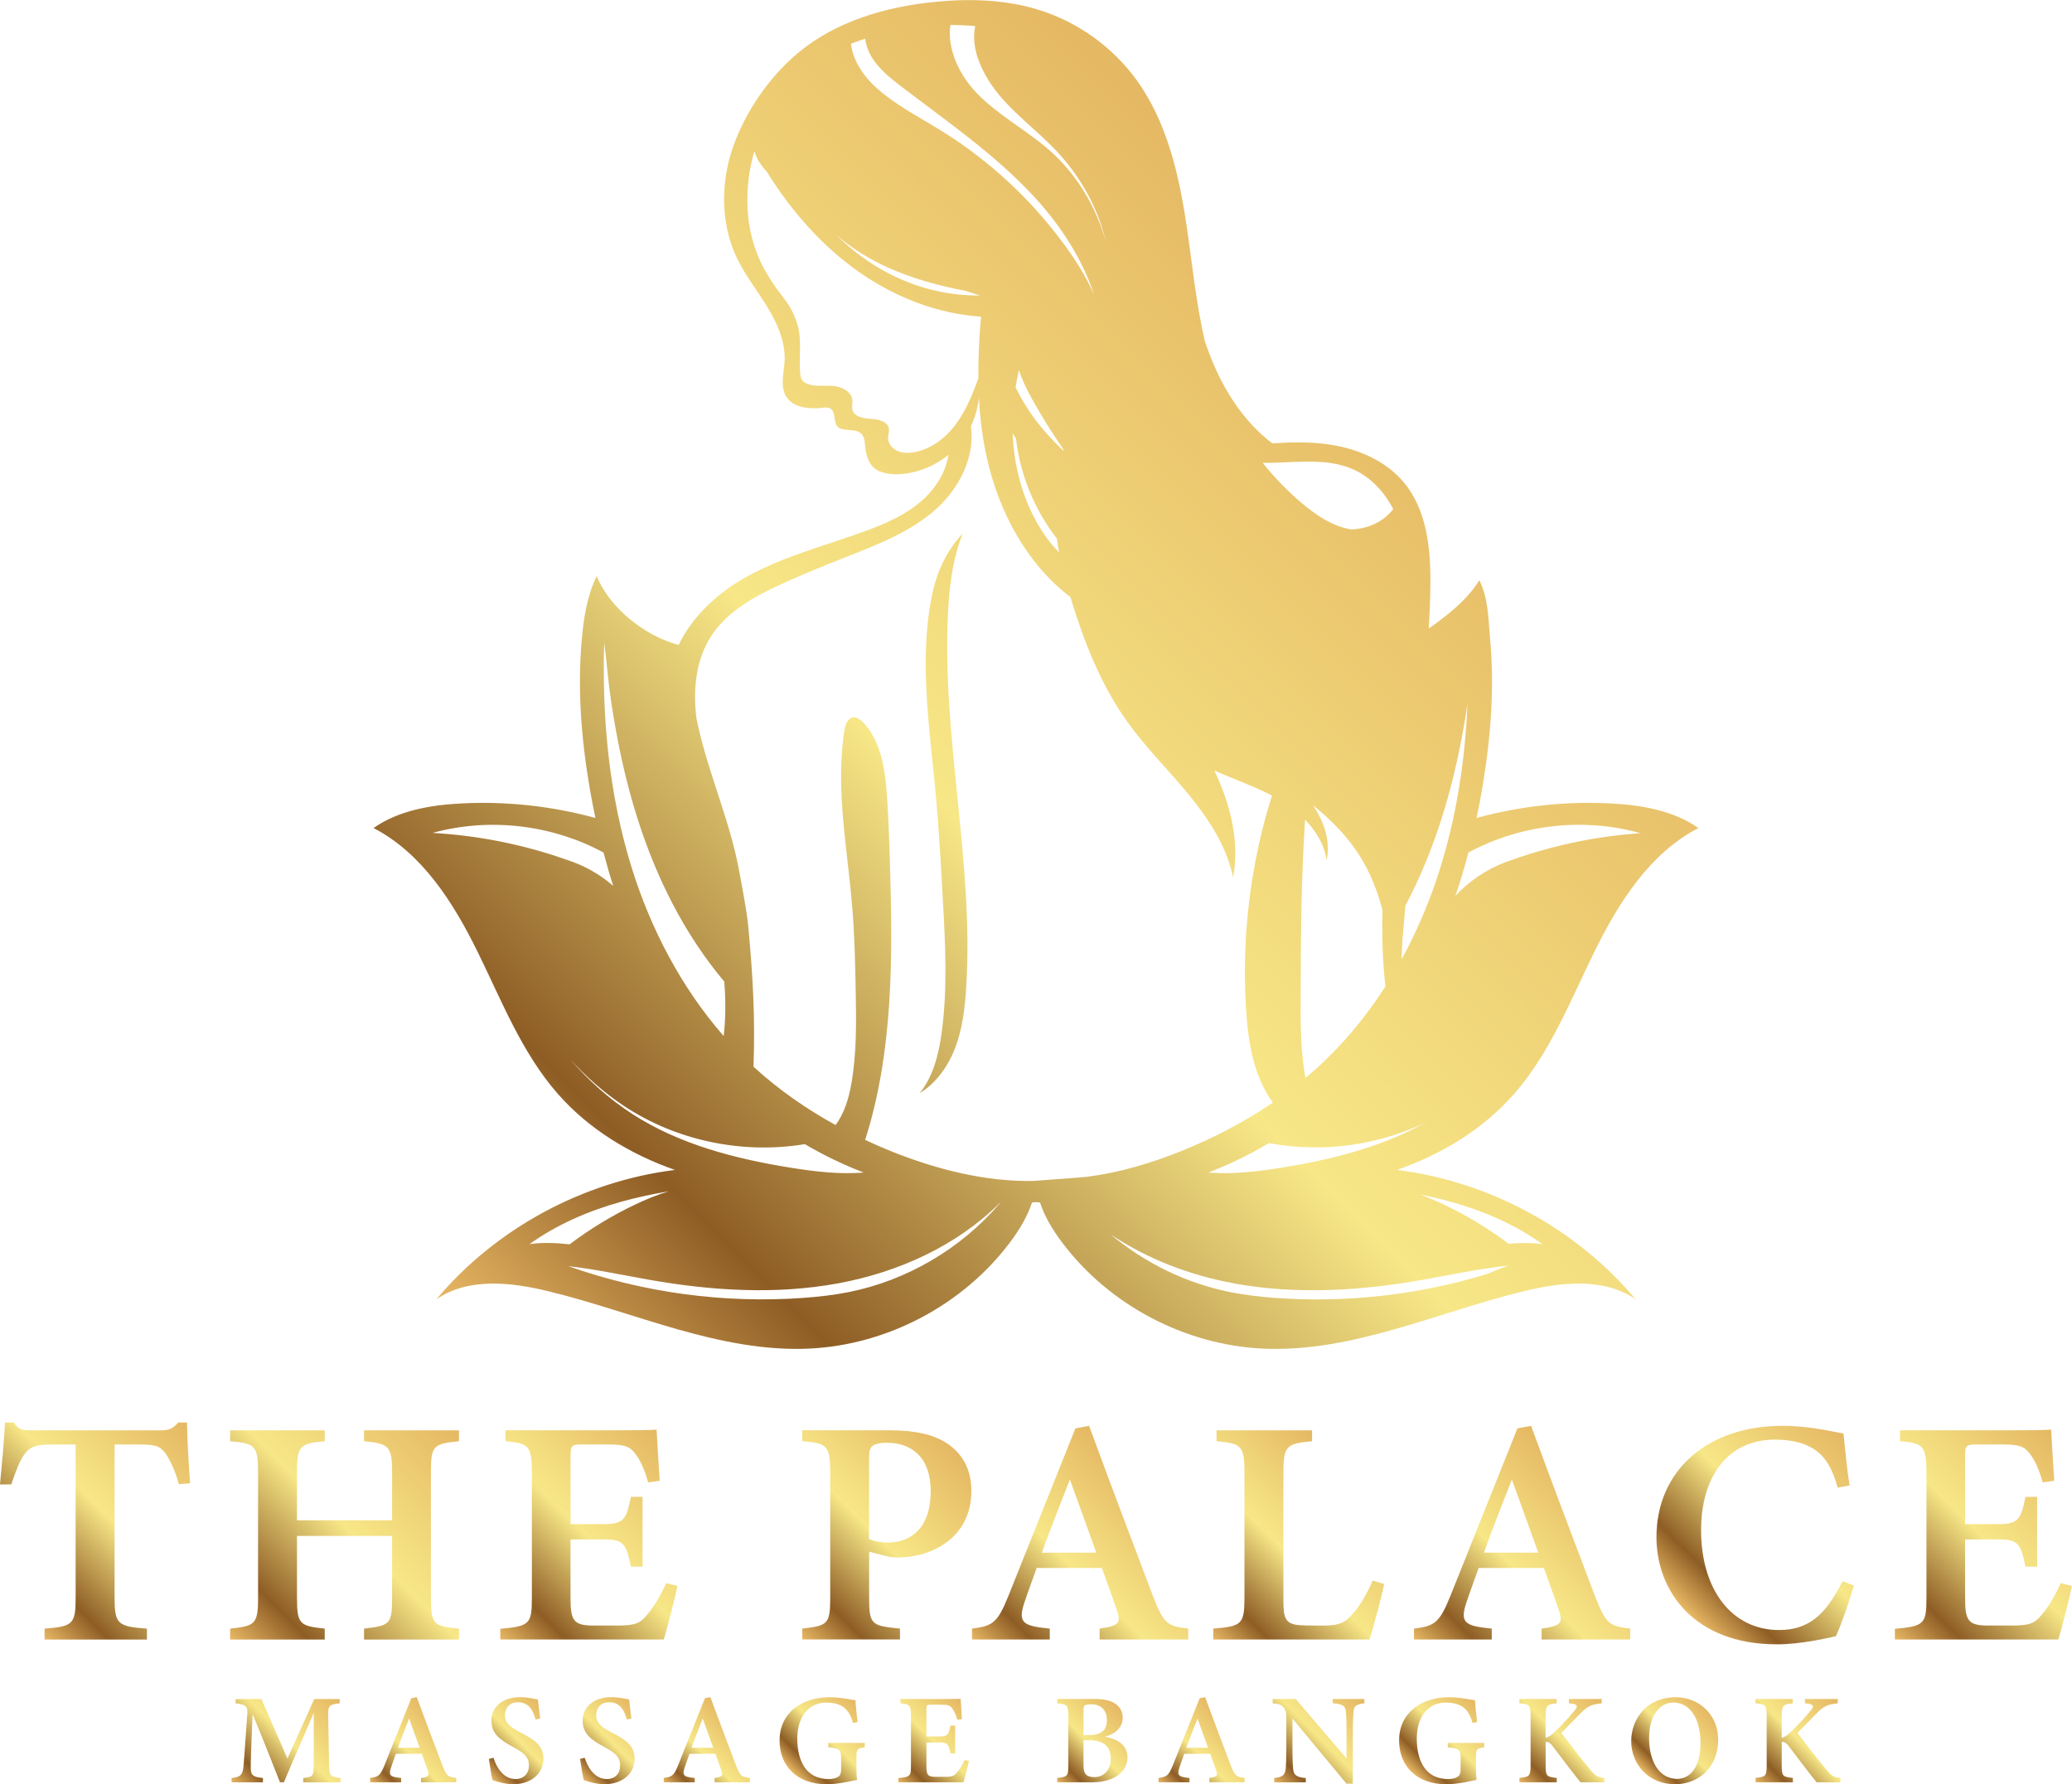 <svg width="274" height="236" viewBox="0 0 274 236" fill="none" xmlns="http://www.w3.org/2000/svg">
<g clip-path="url(#clip0_100_314)">
<path d="M23.646 196.316C23.208 194.566 22.419 193.025 21.976 192.368C21.237 191.383 20.867 191.06 18.417 191.06H15.154V211.321C15.154 214.809 15.551 215.137 19.43 215.42V216.86H5.896V215.42C9.637 215.137 10.002 214.822 10.002 211.321V191.06H6.954C4.581 191.06 3.901 191.397 3.121 192.509C2.555 193.335 2.049 194.689 1.492 196.344H0C0.283 193.417 0.566 190.316 0.666 188.155H1.839C2.478 189.149 2.975 189.19 4.221 189.19H21.2C22.364 189.19 22.87 188.967 23.568 188.155H24.727C24.755 190.015 24.924 193.526 25.138 196.189L23.637 196.316H23.646Z" fill="url(#paint0_linear_100_314)"/>
<path d="M60.694 190.631C57.294 190.973 56.984 191.215 56.984 194.762V211.335C56.984 214.882 57.34 215.091 60.694 215.42V216.86H48.141V215.42C51.568 214.996 51.85 214.882 51.85 211.335V203.155H39.275V211.335C39.275 214.868 39.644 215.05 42.943 215.42V216.86H30.431V215.42C33.689 215.064 34.127 214.882 34.127 211.335V194.762C34.127 191.215 33.744 190.918 30.431 190.631V189.19H42.943V190.631C39.644 190.928 39.275 191.228 39.275 194.762V201.085H51.85V194.762C51.85 191.228 51.408 190.959 48.141 190.631V189.19H60.694V190.631Z" fill="url(#paint1_linear_100_314)"/>
<path d="M89.583 209.784C89.355 210.92 88.177 215.634 87.78 216.856H66.16V215.442C70.066 215.091 70.335 214.818 70.335 211.271V194.816C70.335 191.137 69.838 190.9 66.84 190.626V189.186H80.402C84.709 189.186 86.261 189.145 86.826 189.099C86.868 189.97 87.068 193.357 87.237 195.86L85.709 196.075C85.325 194.629 84.705 193.18 84.07 192.368C83.331 191.324 82.629 191.055 80.324 191.055H77.107C75.592 191.055 75.451 191.155 75.451 192.528V201.601H79.818C82.487 201.601 82.838 200.962 83.432 197.985H84.974V207.222H83.432C82.793 204.104 82.455 203.62 79.772 203.62H75.446V211.344C75.446 214.298 75.829 214.968 78.293 215.009H81.647C84.107 215.009 84.673 214.681 85.608 213.546C86.585 212.429 87.452 210.797 88.104 209.411L89.578 209.78L89.583 209.784Z" fill="url(#paint2_linear_100_314)"/>
<path d="M117.801 189.19C121.045 189.19 123.559 189.769 125.307 190.964C127.274 192.309 128.451 194.337 128.451 197.228C128.451 203.415 123.181 205.982 118.8 206.009C118.358 206.009 117.851 205.968 117.568 205.923L114.935 205.239V211.325C114.935 214.9 115.232 215.041 119.015 215.41V216.851H106.092V215.41C109.45 215.027 109.788 214.854 109.788 211.293V194.812C109.788 191.16 109.345 190.882 106.092 190.626V189.186H117.801V189.19ZM114.931 203.561C115.442 203.816 116.4 204.03 117.486 204.03C119.758 204.03 123.071 202.777 123.071 197.246C123.071 192.509 120.311 190.831 117.258 190.831C116.245 190.831 115.597 191.046 115.341 191.287C115.026 191.556 114.926 192.012 114.926 192.828V203.561H114.931Z" fill="url(#paint3_linear_100_314)"/>
<path d="M145.412 216.856V215.415C148.127 215.045 148.246 214.594 147.648 212.839C147.178 211.43 146.434 209.438 145.709 207.391H137.089C136.546 208.918 135.935 210.55 135.451 212.018C134.543 214.731 135.414 215.068 138.823 215.415V216.856H128.538V215.415C131.221 215.073 131.905 214.722 133.365 211.056L142.213 188.93L144.02 188.593C146.731 195.956 149.642 203.693 152.384 210.892C153.886 214.763 154.269 215.073 157.13 215.415V216.856H145.417H145.412ZM141.483 195.692C140.206 198.965 138.919 202.175 137.783 205.371H144.974L141.483 195.692Z" fill="url(#paint4_linear_100_314)"/>
<path d="M183.035 209.516C182.724 211.166 181.502 215.648 181.105 216.856H160.434V215.415C164.226 215.114 164.568 214.845 164.568 211.257V194.803C164.568 191.215 164.144 190.918 160.872 190.631V189.19H173.507V190.631C170.153 190.946 169.715 191.196 169.715 194.803V211.604C169.715 214.034 169.889 214.936 172.261 214.977C172.334 215.005 174.68 215.019 174.881 215.019C177.221 215.019 177.86 214.599 178.864 213.478C179.763 212.538 180.794 210.751 181.52 209.064L183.035 209.516Z" fill="url(#paint5_linear_100_314)"/>
<path d="M203.861 216.856V215.415C206.576 215.045 206.694 214.594 206.097 212.839C205.627 211.43 204.883 209.438 204.157 207.391H195.538C194.995 208.918 194.383 210.55 193.899 212.018C192.991 214.731 193.863 215.068 197.272 215.415V216.856H186.986V215.415C189.669 215.073 190.349 214.722 191.814 211.056L200.662 188.93L202.469 188.593C205.179 195.956 208.091 203.693 210.833 210.892C212.334 214.763 212.718 215.073 215.579 215.415V216.856H203.865H203.861ZM199.932 195.692C198.654 198.965 197.367 202.175 196.231 205.371H203.423L199.932 195.692Z" fill="url(#paint6_linear_100_314)"/>
<path d="M245.152 209.716C244.554 211.813 243.45 214.991 242.779 216.418C241.629 216.673 238.193 217.494 234.954 217.494C223.943 217.494 219.047 210.34 219.047 203.333C219.047 194.565 225.732 188.593 235.72 188.593C239.412 188.593 242.588 189.441 243.774 189.6C243.97 191.57 244.271 194.511 244.582 196.476L243.012 196.772C242.131 193.617 240.945 191.98 238.718 191.087C237.664 190.631 236.058 190.416 234.744 190.416C228.269 190.416 224.951 195.582 224.951 202.384C224.951 210.322 229.044 215.602 235.255 215.602C239.101 215.602 241.397 213.682 243.655 209.15L245.157 209.716H245.152Z" fill="url(#paint7_linear_100_314)"/>
<path d="M274 209.784C273.772 210.92 272.595 215.634 272.198 216.856H250.578V215.442C254.484 215.091 254.753 214.818 254.753 211.271V194.816C254.753 191.137 254.256 190.9 251.253 190.626V189.186H264.815C269.122 189.186 270.674 189.145 271.239 189.099C271.28 189.97 271.481 193.357 271.65 195.86L270.121 196.075C269.738 194.629 269.118 193.18 268.483 192.368C267.749 191.324 267.041 191.055 264.737 191.055H261.52C260.005 191.055 259.864 191.155 259.864 192.528V201.601H264.23C266.9 201.601 267.251 200.962 267.844 197.985H269.387V207.222H267.844C267.206 204.104 266.868 203.62 264.189 203.62H259.864V211.344C259.864 214.298 260.247 214.968 262.711 215.009H266.065C268.524 215.009 269.09 214.681 270.026 213.546C271.002 212.429 271.869 210.797 272.522 209.411L273.995 209.78L274 209.784Z" fill="url(#paint8_linear_100_314)"/>
<path d="M40.096 235.745V235.17C41.419 235.033 41.492 234.924 41.488 233.296V226.576C40.201 229.558 38.544 233.346 37.545 235.745H37.025C36.108 233.41 34.652 229.726 33.406 226.726C33.16 232.261 33.155 233.415 33.155 233.925C33.174 234.851 33.543 235.056 34.771 235.175V235.749H30.628V235.175C31.599 235.084 32.028 234.892 32.165 233.912C32.243 233.319 32.293 232.48 32.704 226.676C32.758 225.837 32.626 225.441 31.152 225.304V224.729H34.57L38.011 232.599L41.556 224.729H44.924V225.304C43.532 225.45 43.368 225.591 43.4 226.891L43.514 233.301C43.55 234.929 43.609 235.001 45.029 235.175V235.749H40.096V235.745Z" fill="url(#paint9_linear_100_314)"/>
<path d="M55.665 235.745V235.17C56.747 235.024 56.792 234.842 56.555 234.144C56.368 233.584 56.071 232.79 55.784 231.974H52.352C52.138 232.581 51.892 233.233 51.7 233.816C51.339 234.897 51.686 235.033 53.046 235.17V235.745H48.948V235.17C50.016 235.033 50.29 234.892 50.869 233.433L54.392 224.62L55.113 224.483C56.194 227.415 57.353 230.497 58.444 233.365C59.042 234.906 59.197 235.029 60.333 235.166V235.74H55.67L55.665 235.745ZM54.1 227.315C53.589 228.619 53.078 229.895 52.626 231.172H55.492L54.1 227.315Z" fill="url(#paint10_linear_100_314)"/>
<path d="M70.828 227.447C70.509 226.348 70.03 225.158 68.46 225.158C67.356 225.158 66.776 225.947 66.776 226.872C66.776 227.889 67.447 228.459 68.907 229.198C70.801 230.151 71.86 230.994 71.86 232.649C71.86 234.573 70.24 235.995 67.894 235.995C66.831 235.995 65.896 235.708 65.134 235.457C65.019 235.038 64.759 233.488 64.641 232.649L65.257 232.503C65.594 233.593 66.475 235.312 68.173 235.312C69.272 235.312 69.943 234.596 69.943 233.506C69.943 232.416 69.304 231.851 67.853 231.072C66.083 230.119 64.983 229.28 64.983 227.584C64.983 225.888 66.329 224.483 68.766 224.483C69.861 224.483 70.76 224.739 71.125 224.793C71.193 225.413 71.294 226.225 71.431 227.306L70.828 227.442V227.447Z" fill="url(#paint11_linear_100_314)"/>
<path d="M82.893 227.447C82.574 226.348 82.095 225.158 80.525 225.158C79.421 225.158 78.841 225.947 78.841 226.872C78.841 227.889 79.512 228.459 80.972 229.198C82.866 230.151 83.924 230.994 83.924 232.649C83.924 234.573 82.305 235.995 79.959 235.995C78.896 235.995 77.96 235.708 77.198 235.457C77.084 235.038 76.824 233.488 76.706 232.649L77.322 232.503C77.659 233.593 78.54 235.312 80.237 235.312C81.337 235.312 82.008 234.596 82.008 233.506C82.008 232.416 81.369 231.851 79.918 231.072C78.147 230.119 77.048 229.28 77.048 227.584C77.048 225.888 78.394 224.483 80.831 224.483C81.926 224.483 82.825 224.739 83.19 224.793C83.258 225.413 83.359 226.225 83.496 227.306L82.893 227.442V227.447Z" fill="url(#paint12_linear_100_314)"/>
<path d="M94.493 235.745V235.17C95.574 235.024 95.62 234.842 95.382 234.144C95.195 233.584 94.899 232.79 94.611 231.974H91.18C90.965 232.581 90.719 233.233 90.527 233.816C90.167 234.897 90.513 235.033 91.873 235.17V235.745H87.776V235.17C88.843 235.033 89.117 234.892 89.697 233.433L93.219 224.62L93.94 224.483C95.022 227.415 96.181 230.497 97.271 233.365C97.869 234.906 98.024 235.029 99.16 235.166V235.74H94.497L94.493 235.745ZM92.927 227.315C92.416 228.619 91.905 229.895 91.454 231.172H94.319L92.927 227.315Z" fill="url(#paint13_linear_100_314)"/>
<path d="M114.351 231.108C113.356 231.268 113.251 231.345 113.251 232.444V233.794C113.251 234.4 113.27 234.97 113.352 235.426C112.421 235.608 110.728 236.005 109.336 236.005C105.398 236.005 103.089 233.593 103.089 230.219C103.089 226.49 106.128 224.493 109.665 224.493C111.166 224.493 112.581 224.83 113.128 224.894C113.16 225.596 113.279 226.8 113.407 227.78L112.8 227.894C112.394 226.453 111.814 225.765 110.755 225.409C110.368 225.272 109.715 225.199 109.268 225.199C107.023 225.199 105.435 226.977 105.435 229.959C105.435 232.941 106.608 235.312 109.564 235.312C109.989 235.312 110.459 235.239 110.774 235.056C111.066 234.888 111.23 234.632 111.23 234.049V232.594C111.23 231.391 111.029 231.263 109.532 231.113V230.534H114.356V231.113L114.351 231.108Z" fill="url(#paint14_linear_100_314)"/>
<path d="M128.132 232.927C128.04 233.379 127.57 235.257 127.411 235.745H118.8V235.184C120.356 235.043 120.466 234.933 120.466 233.524V226.973C120.466 225.509 120.269 225.414 119.074 225.304V224.73H124.477C126.192 224.73 126.808 224.711 127.036 224.698C127.055 225.044 127.132 226.394 127.201 227.392L126.594 227.479C126.443 226.904 126.192 226.325 125.941 226.002C125.649 225.587 125.366 225.477 124.449 225.477H123.167C122.565 225.477 122.51 225.518 122.51 226.066V229.681H124.248C125.312 229.681 125.453 229.426 125.69 228.24H126.306V231.92H125.69C125.435 230.675 125.303 230.483 124.235 230.483H122.51V233.561C122.51 234.737 122.66 235.002 123.642 235.02H124.979C125.96 235.02 126.183 234.888 126.557 234.436C126.945 233.994 127.292 233.342 127.552 232.79L128.141 232.936L128.132 232.927Z" fill="url(#paint15_linear_100_314)"/>
<path d="M146.097 229.713C147.826 230.018 149.104 230.839 149.104 232.462C149.104 233.547 148.447 234.509 147.47 235.052C146.598 235.53 145.581 235.745 144.349 235.745H139.799V235.17C141.155 235.034 141.273 234.924 141.273 233.534V226.955C141.273 225.537 141.077 225.395 139.813 225.3V224.725H144.723C146.005 224.725 146.813 224.912 147.447 225.318C148.063 225.724 148.469 226.362 148.469 227.205C148.469 228.678 147.151 229.485 146.101 229.708L146.097 229.713ZM144.016 229.499C145.718 229.499 146.37 228.787 146.37 227.483C146.37 226.111 145.485 225.427 144.308 225.427C143.879 225.427 143.605 225.477 143.455 225.573C143.286 225.687 143.281 225.851 143.281 226.271V229.499H144.016ZM143.281 233.497C143.281 234.719 143.747 235.065 144.764 235.056C145.832 235.047 146.881 234.268 146.881 232.617C146.881 230.967 145.914 230.173 143.952 230.173H143.281V233.493V233.497Z" fill="url(#paint16_linear_100_314)"/>
<path d="M159.923 235.745V235.17C161.004 235.024 161.05 234.842 160.813 234.144C160.625 233.584 160.329 232.79 160.041 231.974H156.61C156.395 232.581 156.149 233.233 155.957 233.816C155.597 234.897 155.944 235.033 157.299 235.17V235.745H153.201V235.17C154.269 235.033 154.543 234.892 155.122 233.433L158.645 224.62L159.366 224.483C160.447 227.415 161.606 230.497 162.697 233.365C163.295 234.906 163.45 235.029 164.586 235.166V235.74H159.923V235.745ZM158.358 227.315C157.846 228.619 157.335 229.895 156.884 231.172H159.749L158.358 227.315Z" fill="url(#paint17_linear_100_314)"/>
<path d="M180.42 225.3C179.366 225.427 179.033 225.633 178.983 226.403C178.946 227.023 178.901 227.648 178.901 229.157V235.923H178.056L170.915 227.31V231.286C170.915 232.777 170.956 233.474 171.002 233.967C171.057 234.756 171.44 235.098 172.681 235.175V235.75H168.501V235.175C169.496 235.088 169.916 234.838 170.007 234.026C170.071 233.438 170.103 232.777 170.103 231.277V227.151C170.103 226.622 170.071 226.285 169.752 225.865C169.441 225.441 169.049 225.373 168.296 225.3V224.725H171.34L178.061 232.59V229.152C178.061 227.643 178.038 227.023 177.988 226.435C177.938 225.696 177.623 225.382 176.236 225.295V224.721H180.425V225.295L180.42 225.3Z" fill="url(#paint18_linear_100_314)"/>
<path d="M196.277 231.108C195.282 231.268 195.177 231.345 195.177 232.444V233.794C195.177 234.4 195.195 234.97 195.278 235.426C194.347 235.608 192.654 236.005 191.262 236.005C187.324 236.005 185.015 233.593 185.015 230.219C185.015 226.49 188.054 224.493 191.591 224.493C193.092 224.493 194.506 224.83 195.054 224.894C195.09 225.596 195.205 226.8 195.332 227.78L194.725 227.894C194.319 226.453 193.74 225.765 192.681 225.409C192.289 225.272 191.641 225.199 191.189 225.199C188.944 225.199 187.356 226.977 187.356 229.959C187.356 232.941 188.529 235.312 191.486 235.312C191.91 235.312 192.38 235.239 192.695 235.056C192.987 234.888 193.151 234.632 193.151 234.049V232.594C193.151 231.391 192.95 231.263 191.454 231.113V230.534H196.277V231.113V231.108Z" fill="url(#paint19_linear_100_314)"/>
<path d="M200.922 224.725H205.85V225.3C204.591 225.441 204.39 225.537 204.39 226.991V229.864C204.741 229.786 205.143 229.512 205.677 229.006C206.758 227.953 207.644 226.955 208.246 226.23C208.688 225.687 208.606 225.446 207.844 225.341L207.47 225.3V224.725H211.805V225.3C210.6 225.45 210.035 225.537 208.944 226.695C208.337 227.319 207.333 228.322 206.466 229.225C207.612 230.73 209.131 232.667 210.29 234.063C211.002 234.92 211.221 235.043 212.152 235.17V235.745H209.008C208.086 234.601 206.635 232.69 205.312 230.949C204.942 230.452 204.664 230.374 204.395 230.411V233.488C204.395 234.943 204.527 235.015 205.869 235.166V235.74H200.931V235.166C202.245 235.038 202.405 234.938 202.405 233.488V226.987C202.405 225.528 202.255 225.409 200.931 225.295V224.721L200.922 224.725Z" fill="url(#paint20_linear_100_314)"/>
<path d="M221.579 224.488C224.636 224.488 227.21 226.754 227.21 230.105C227.21 233.729 224.668 236 221.488 236C218.143 236 215.711 233.524 215.711 230.283C215.711 227.337 217.81 224.488 221.579 224.488ZM221.296 225.194C219.508 225.194 218.075 226.854 218.075 229.913C218.075 232.973 219.421 235.289 221.753 235.289C223.519 235.289 224.874 233.738 224.874 230.579C224.874 227.15 223.354 225.19 221.296 225.19V225.194Z" fill="url(#paint21_linear_100_314)"/>
<path d="M232.143 224.725H237.071V225.3C235.811 225.441 235.611 225.537 235.611 226.991V229.864C235.962 229.786 236.364 229.512 236.897 229.006C237.979 227.953 238.864 226.955 239.467 226.23C239.909 225.687 239.827 225.446 239.065 225.341L238.691 225.3V224.725H243.026V225.3C241.821 225.45 241.255 225.537 240.165 226.695C239.558 227.319 238.554 228.322 237.687 229.225C238.832 230.73 240.352 232.667 241.511 234.063C242.223 234.92 242.442 235.043 243.373 235.17V235.745H240.229C239.307 234.601 237.856 232.69 236.532 230.949C236.163 230.452 235.884 230.374 235.615 230.411V233.488C235.615 234.943 235.748 235.015 237.089 235.166V235.74H232.152V235.166C233.466 235.038 233.626 234.938 233.626 233.488V226.987C233.626 225.528 233.475 225.409 232.152 225.295V224.721L232.143 224.725Z" fill="url(#paint22_linear_100_314)"/>
<path d="M127.762 130.727C127.593 133.353 127.278 136.002 126.361 138.469C125.444 140.935 123.865 143.228 121.616 144.596C123.436 142.349 124.143 139.408 124.531 136.545C125.325 130.709 125.006 124.782 124.677 118.9C124.417 114.172 124.153 109.444 123.71 104.73C122.916 96.195 121.552 87.542 123.167 79.126C123.797 75.834 125.033 73.034 127.301 70.572C125.932 74.037 125.503 77.803 125.339 81.524C124.613 97.946 128.825 114.323 127.762 130.732V130.727ZM184.75 154.745C196.902 156.263 208.433 162.478 216.304 171.865C212.129 168.965 206.498 169.576 201.556 170.775C190.035 173.566 178.828 178.932 166.982 178.376C156.678 177.892 146.699 172.626 140.493 164.392C139.261 162.76 138.166 160.991 137.532 159.054C137.354 159.04 137.176 159.022 137.002 159.003C136.824 159.022 136.646 159.035 136.473 159.054C135.839 160.987 134.739 162.76 133.512 164.392C127.306 172.622 117.326 177.892 107.023 178.376C95.177 178.932 83.97 173.566 72.448 170.775C67.506 169.576 61.876 168.97 57.7 171.865C65.572 162.482 77.103 156.263 89.254 154.745C83.345 152.675 77.865 149.361 73.758 144.674C68.989 139.235 66.325 132.327 63.13 125.84C59.936 119.352 55.82 112.855 49.395 109.522C52.704 107.21 56.865 106.495 60.895 106.276C66.895 105.952 72.941 106.609 78.736 108.191C78.458 106.864 78.202 105.533 77.974 104.201C76.865 97.691 76.341 91.048 76.947 84.474C77.207 81.633 77.605 78.961 78.9 76.189C80.644 80.466 85.293 84.127 89.751 85.303C91.463 81.697 94.629 78.683 98.138 76.627C103.144 73.695 108.866 72.278 114.315 70.29C117.03 69.3 119.745 68.129 121.912 66.218C123.701 64.641 125.079 62.48 125.426 60.154C123.76 61.518 121.707 62.42 119.567 62.667C118.426 62.799 117.23 62.749 116.181 62.284C115.131 61.819 114.657 60.683 114.47 59.548C114.342 58.787 114.442 57.889 113.881 57.351C113.005 56.503 111.107 57.278 110.582 56.179C110.226 55.436 110.495 54.528 109.825 54.05C109.551 53.854 109.186 53.89 108.853 53.931C107.05 54.136 104.878 53.968 103.947 52.413C103.149 51.082 103.66 49.395 103.751 47.845C103.902 45.282 102.811 42.802 101.474 40.609C100.133 38.416 98.517 36.387 97.418 34.062C95.268 29.526 95.291 24.127 96.952 19.39C98.572 14.767 101.734 10.176 105.49 7.035C110.568 2.786 117.176 0.884 123.66 0.246C128.323 -0.214 133.105 -0.059 137.568 1.368C142.606 2.977 147.11 6.223 150.231 10.491C154.315 16.08 155.912 23.079 156.925 29.922C157.678 35.001 158.17 40.158 159.33 45.141C159.781 46.472 160.288 47.781 160.876 49.057C162.583 52.755 165.024 56.206 168.255 58.641C170.778 58.468 173.302 58.427 175.798 58.796C179.539 59.352 183.267 60.93 185.677 63.847C188.698 67.504 189.2 72.588 189.158 77.329C189.14 79.267 189.053 81.2 188.93 83.133C191.303 81.496 194.141 79.244 195.62 76.746C196.82 79.148 196.788 81.638 197.048 84.474C197.655 91.048 197.126 97.691 196.021 104.201C195.793 105.537 195.538 106.864 195.259 108.191C201.054 106.609 207.101 105.952 213.101 106.276C217.13 106.495 221.296 107.21 224.6 109.522C218.175 112.855 214.059 119.352 210.865 125.84C207.671 132.327 205.006 139.235 200.238 144.674C196.131 149.361 190.651 152.675 184.741 154.745H184.75ZM166.973 61.221C168.538 63.182 170.29 64.987 172.211 66.601C174.082 68.179 176.218 69.601 178.609 70.016C178.668 70.016 178.727 70.021 178.791 70.021C180.881 69.957 183.026 68.968 184.244 67.331C183.08 65.124 181.356 63.209 179.111 62.156C175.396 60.419 171.121 61.276 166.977 61.221H166.973ZM175.442 113.817C175.141 111.738 174.055 109.932 172.581 108.423C172.074 116.028 172.033 123.688 171.997 131.315C171.978 135.017 171.965 138.747 172.594 142.394C172.604 142.458 172.617 142.522 172.626 142.586C173.169 142.13 173.708 141.674 174.233 141.195C177.691 138.04 180.68 134.415 183.208 130.481C182.829 127.112 182.734 123.738 182.816 120.355C182.159 117.861 181.223 115.467 179.845 113.265C178.184 110.607 176.017 108.432 173.598 106.49C175.109 108.669 175.971 111.259 175.437 113.812L175.442 113.817ZM129.154 12.305C131.978 15.237 135.679 17.166 138.741 19.846C142.378 23.029 144.942 27.319 146.247 31.965C145.188 27.469 142.848 23.298 139.672 19.933C137.281 17.398 134.433 15.31 132.193 12.643C130.19 10.258 128.255 6.693 128.962 3.456C127.872 3.351 126.776 3.305 125.681 3.31C125.22 6.474 126.854 9.916 129.158 12.305H129.154ZM112.544 5.786C112.731 7.787 114.004 9.811 115.519 11.261C118.12 13.746 121.397 15.387 124.454 17.279C130.824 21.223 136.418 26.416 140.826 32.471C142.099 34.217 143.277 36.041 144.221 37.983C144.376 38.307 144.527 38.63 144.673 38.959C143.117 34.24 140.274 29.877 136.897 26.179C131.7 20.494 125.28 16.108 119.165 11.425C117.801 10.381 116.423 9.292 115.464 7.86C114.917 7.044 114.534 6.087 114.406 5.115C113.776 5.321 113.156 5.544 112.535 5.786H112.544ZM140.639 59.626C140.639 59.566 140.63 59.503 140.625 59.443C139.124 57.273 137.723 55.03 136.446 52.723C135.793 51.542 135.168 50.266 134.734 48.957C134.566 49.714 134.424 50.471 134.301 51.237C135.246 53.179 136.446 55.012 137.819 56.658C138.695 57.711 139.644 58.687 140.635 59.626H140.639ZM139.777 71.256C136.811 67.449 134.908 62.817 134.356 58.021C134.201 57.793 134.059 57.56 133.913 57.328C134.096 62.151 135.483 66.962 138.248 70.91C138.777 71.667 139.38 72.396 140.05 73.048C139.941 72.451 139.85 71.858 139.777 71.261V71.256ZM110.568 31.058C112.567 33.036 114.83 34.746 117.317 36.063C121.077 38.06 125.344 39.146 129.592 39.082C128.958 38.89 128.328 38.685 127.698 38.475C124.116 37.787 120.593 36.834 117.285 35.325C114.871 34.222 112.571 32.799 110.568 31.058ZM126.389 56.12C127.739 54.314 128.593 52.194 129.377 50.079C129.35 47.352 129.487 44.617 129.733 41.886C123.961 41.507 118.362 39.314 113.621 35.995C108.707 32.557 104.677 27.953 101.497 22.869C101.515 22.869 101.529 22.869 101.547 22.869C100.94 22.235 100.402 21.551 100.041 20.758C99.923 20.503 99.836 20.243 99.758 19.979C98.344 24.861 98.453 30.241 100.657 34.801C101.46 36.46 102.514 37.983 103.646 39.437C104.486 40.518 105.061 41.621 105.453 42.934C106.069 45 105.631 47.211 105.809 49.358C105.836 49.673 105.887 49.992 106.06 50.256C106.288 50.598 106.69 50.781 107.087 50.881C108.154 51.15 109.282 50.936 110.377 51.072C111.467 51.205 112.663 51.898 112.727 52.996C112.749 53.38 112.626 53.767 112.704 54.145C112.905 55.121 114.169 55.358 115.168 55.404C116.167 55.449 117.44 55.755 117.554 56.744C117.6 57.114 117.449 57.478 117.436 57.848C117.404 58.595 117.938 59.288 118.608 59.612C119.284 59.936 120.069 59.945 120.808 59.826C123.071 59.462 125.029 57.957 126.398 56.12H126.389ZM83.505 114.679C86.032 122.844 90.089 130.608 95.697 137.032C95.98 134.643 95.966 132.241 95.779 129.833C90.541 123.619 86.831 116.183 84.353 108.428C82.683 103.23 81.565 97.864 80.771 92.47C80.406 89.977 80.228 87.46 79.895 84.966C79.603 94.987 80.539 105.1 83.505 114.674V114.679ZM81.091 117.172C80.625 115.718 80.201 114.25 79.813 112.768C72.982 109.066 64.7 108.1 57.203 110.169C63.212 110.507 69.177 111.688 74.858 113.694C77.226 114.451 79.261 115.586 81.091 117.172ZM104.595 154.458C107.771 154.969 111.011 155.347 114.21 155.092C111.517 154.052 108.912 152.798 106.43 151.335C98.193 152.698 89.446 150.888 82.487 146.265C79.859 144.519 77.513 142.417 75.378 140.096C77.792 142.873 80.516 145.344 83.623 147.35C89.87 151.385 97.253 153.282 104.595 154.458ZM75.314 164.593C78.015 162.56 80.913 160.791 83.97 159.336C85.407 158.652 86.89 158.037 88.415 157.576C86.302 157.937 84.207 158.379 82.145 158.953C77.833 160.157 73.63 161.967 70.011 164.57C70.062 164.561 70.107 164.552 70.157 164.543C71.869 164.315 73.598 164.397 75.318 164.589L75.314 164.593ZM132.252 159.108C132.252 159.108 132.229 159.108 132.22 159.108C126.498 164.794 118.791 168.281 110.847 169.745C102.624 171.259 94.137 170.734 85.905 169.285C82.359 168.66 78.736 167.876 75.14 167.47C85.083 170.985 95.757 172.435 106.279 171.669C108.25 171.523 110.217 171.304 112.156 170.921C119.927 169.385 127.132 165.14 132.261 159.108H132.252ZM143.829 155.643C148.045 155.101 152.197 153.861 156.149 152.274C160.416 150.56 164.527 148.426 168.323 145.841C165.741 142.307 165.024 137.684 164.764 133.28C164.559 129.77 164.582 126.245 164.846 122.739C165.289 116.803 166.407 110.917 168.209 105.241C168.141 105.204 168.077 105.168 168.009 105.131C165.613 103.9 163.039 103.016 160.584 101.913C162.693 106.367 163.956 111.264 163.067 116.055C162.218 111.943 159.836 108.305 157.167 105.063C154.497 101.821 151.486 98.853 149.044 95.429C145.526 90.496 143.304 84.77 141.552 78.971C135.752 74.575 132.056 67.627 130.482 60.465C129.911 57.861 129.592 55.221 129.455 52.568C129.323 53.886 128.958 55.185 128.387 56.38C128.971 60.355 126.89 64.522 123.856 67.272C120.488 70.322 116.131 72.004 111.901 73.673C109.067 74.79 106.247 75.93 103.473 77.192C99.854 78.838 96.172 80.831 94.022 84.173C92.006 87.309 91.627 91.249 92.092 94.964C92.156 95.297 92.225 95.63 92.298 95.958C93.74 102.469 96.55 108.638 97.746 115.198C98.138 117.359 98.764 120.492 98.964 122.68C99.558 129.136 99.872 134.425 99.644 141.086C99.685 141.127 99.726 141.168 99.767 141.204C103.012 144.163 106.635 146.684 110.491 148.804C111.654 147.273 112.238 145.285 112.581 143.356C113.288 139.339 113.238 135.227 113.16 131.151C113.092 127.449 113.01 123.747 112.708 120.058C112.074 112.276 110.468 104.443 111.645 96.72C111.741 96.077 111.905 95.366 112.453 95.01C112.795 94.787 113.297 94.873 113.584 95.119C113.867 95.256 114.114 95.489 114.324 95.73C116.66 98.416 117.103 102.214 117.326 105.761C117.509 108.665 117.609 111.574 117.696 114.482C118.061 126.683 118.111 139.175 114.406 150.774C115.547 151.303 116.692 151.814 117.856 152.283C123.824 154.677 130.331 156.323 136.61 156.2C139.097 156.008 141.324 155.876 143.833 155.652L143.829 155.643ZM187.744 157.982C188.839 158.374 189.911 158.839 190.965 159.341C193.977 160.772 196.847 162.514 199.512 164.516C200.959 164.388 202.41 164.361 203.852 164.552C203.902 164.557 203.947 164.57 203.998 164.579C200.379 161.976 196.176 160.166 191.864 158.962C190.505 158.584 189.131 158.265 187.748 157.987L187.744 157.982ZM163.153 169.745C157.367 168.678 151.714 166.535 146.859 163.262C151.417 167.082 156.938 169.772 162.779 170.926C164.719 171.309 166.685 171.528 168.656 171.674C178.107 172.362 187.68 171.263 196.733 168.487C197.463 168.163 198.198 167.857 198.951 167.588C199.138 167.52 199.334 167.461 199.521 167.402C195.706 167.78 191.855 168.628 188.091 169.289C179.859 170.739 171.372 171.263 163.149 169.75L163.153 169.745ZM188.41 148.531C182.045 151.54 174.716 152.502 167.799 151.198C165.248 152.721 162.569 154.02 159.795 155.092C162.994 155.347 166.229 154.969 169.409 154.458C175.994 153.405 182.61 151.763 188.41 148.531ZM190.495 114.679C192.658 107.703 193.74 100.445 194.059 93.141C193.274 98.311 192.184 103.449 190.582 108.432C189.332 112.34 187.762 116.165 185.846 119.799C185.713 121.33 185.581 122.867 185.453 124.399C185.412 125.238 185.371 126.077 185.335 126.911C187.466 123.026 189.19 118.909 190.5 114.679H190.495ZM193.01 117.929C195.049 115.946 197.34 114.569 200.069 113.694C205.499 111.774 211.194 110.598 216.939 110.206C209.405 108.081 201.059 109.043 194.182 112.768C193.676 114.706 193.096 116.625 192.458 118.517C192.631 118.317 192.813 118.121 193.01 117.929Z" fill="url(#paint23_linear_100_314)"/>
</g>
<defs>
<linearGradient id="paint0_linear_100_314" x1="0.789" y1="211.754" x2="24.552" y2="187.976" gradientUnits="userSpaceOnUse">
<stop stop-color="#E8B864"/>
<stop offset="0.18" stop-color="#8E5D25"/>
<stop offset="0.52" stop-color="#F7E787"/>
<stop offset="1" stop-color="#E5B863"/>
</linearGradient>
<linearGradient id="paint1_linear_100_314" x1="31.075" y1="217.499" x2="60.026" y2="188.523" gradientUnits="userSpaceOnUse">
<stop stop-color="#E8B864"/>
<stop offset="0.18" stop-color="#8E5D25"/>
<stop offset="0.52" stop-color="#F7E787"/>
<stop offset="1" stop-color="#E5B863"/>
</linearGradient>
<linearGradient id="paint2_linear_100_314" x1="64.814" y1="215.511" x2="89.015" y2="191.29" gradientUnits="userSpaceOnUse">
<stop stop-color="#E8B864"/>
<stop offset="0.18" stop-color="#8E5D25"/>
<stop offset="0.52" stop-color="#F7E787"/>
<stop offset="1" stop-color="#E5B863"/>
</linearGradient>
<linearGradient id="paint3_linear_100_314" x1="102.396" y1="213.167" x2="125.037" y2="190.507" gradientUnits="userSpaceOnUse">
<stop stop-color="#E8B864"/>
<stop offset="0.18" stop-color="#8E5D25"/>
<stop offset="0.52" stop-color="#F7E787"/>
<stop offset="1" stop-color="#E5B863"/>
</linearGradient>
<linearGradient id="paint4_linear_100_314" x1="132.115" y1="220.435" x2="153.981" y2="198.55" gradientUnits="userSpaceOnUse">
<stop stop-color="#E8B864"/>
<stop offset="0.18" stop-color="#8E5D25"/>
<stop offset="0.52" stop-color="#F7E787"/>
<stop offset="1" stop-color="#E5B863"/>
</linearGradient>
<linearGradient id="paint5_linear_100_314" x1="158.791" y1="215.215" x2="179.157" y2="194.831" gradientUnits="userSpaceOnUse">
<stop stop-color="#E8B864"/>
<stop offset="0.18" stop-color="#8E5D25"/>
<stop offset="0.52" stop-color="#F7E787"/>
<stop offset="1" stop-color="#E5B863"/>
</linearGradient>
<linearGradient id="paint6_linear_100_314" x1="190.564" y1="220.435" x2="212.43" y2="198.55" gradientUnits="userSpaceOnUse">
<stop stop-color="#E8B864"/>
<stop offset="0.18" stop-color="#8E5D25"/>
<stop offset="0.52" stop-color="#F7E787"/>
<stop offset="1" stop-color="#E5B863"/>
</linearGradient>
<linearGradient id="paint7_linear_100_314" x1="223.783" y1="213.951" x2="245.946" y2="191.77" gradientUnits="userSpaceOnUse">
<stop stop-color="#E8B864"/>
<stop offset="0.18" stop-color="#8E5D25"/>
<stop offset="0.52" stop-color="#F7E787"/>
<stop offset="1" stop-color="#E5B863"/>
</linearGradient>
<linearGradient id="paint8_linear_100_314" x1="249.232" y1="215.511" x2="273.432" y2="191.29" gradientUnits="userSpaceOnUse">
<stop stop-color="#E8B864"/>
<stop offset="0.18" stop-color="#8E5D25"/>
<stop offset="0.52" stop-color="#F7E787"/>
<stop offset="1" stop-color="#E5B863"/>
</linearGradient>
<linearGradient id="paint9_linear_100_314" x1="31.608" y1="236.716" x2="44.26" y2="224.053" gradientUnits="userSpaceOnUse">
<stop stop-color="#E8B864"/>
<stop offset="0.18" stop-color="#8E5D25"/>
<stop offset="0.52" stop-color="#F7E787"/>
<stop offset="1" stop-color="#E5B863"/>
</linearGradient>
<linearGradient id="paint10_linear_100_314" x1="50.372" y1="237.172" x2="59.08" y2="228.452" gradientUnits="userSpaceOnUse">
<stop stop-color="#E8B864"/>
<stop offset="0.18" stop-color="#8E5D25"/>
<stop offset="0.52" stop-color="#F7E787"/>
<stop offset="1" stop-color="#E5B863"/>
</linearGradient>
<linearGradient id="paint11_linear_100_314" x1="64.13" y1="234.454" x2="72.455" y2="226.122" gradientUnits="userSpaceOnUse">
<stop stop-color="#E8B864"/>
<stop offset="0.18" stop-color="#8E5D25"/>
<stop offset="0.52" stop-color="#F7E787"/>
<stop offset="1" stop-color="#E5B863"/>
</linearGradient>
<linearGradient id="paint12_linear_100_314" x1="76.195" y1="234.454" x2="84.52" y2="226.122" gradientUnits="userSpaceOnUse">
<stop stop-color="#E8B864"/>
<stop offset="0.18" stop-color="#8E5D25"/>
<stop offset="0.52" stop-color="#F7E787"/>
<stop offset="1" stop-color="#E5B863"/>
</linearGradient>
<linearGradient id="paint13_linear_100_314" x1="89.195" y1="237.172" x2="97.903" y2="228.452" gradientUnits="userSpaceOnUse">
<stop stop-color="#E8B864"/>
<stop offset="0.18" stop-color="#8E5D25"/>
<stop offset="0.52" stop-color="#F7E787"/>
<stop offset="1" stop-color="#E5B863"/>
</linearGradient>
<linearGradient id="paint14_linear_100_314" x1="105.111" y1="234.751" x2="114.047" y2="225.807" gradientUnits="userSpaceOnUse">
<stop stop-color="#E8B864"/>
<stop offset="0.18" stop-color="#8E5D25"/>
<stop offset="0.52" stop-color="#F7E787"/>
<stop offset="1" stop-color="#E5B863"/>
</linearGradient>
<linearGradient id="paint15_linear_100_314" x1="118.266" y1="235.207" x2="127.904" y2="225.56" gradientUnits="userSpaceOnUse">
<stop stop-color="#E8B864"/>
<stop offset="0.18" stop-color="#8E5D25"/>
<stop offset="0.52" stop-color="#F7E787"/>
<stop offset="1" stop-color="#E5B863"/>
</linearGradient>
<linearGradient id="paint16_linear_100_314" x1="138.837" y1="234.783" x2="147.905" y2="225.707" gradientUnits="userSpaceOnUse">
<stop stop-color="#E8B864"/>
<stop offset="0.18" stop-color="#8E5D25"/>
<stop offset="0.52" stop-color="#F7E787"/>
<stop offset="1" stop-color="#E5B863"/>
</linearGradient>
<linearGradient id="paint17_linear_100_314" x1="154.63" y1="237.172" x2="163.338" y2="228.452" gradientUnits="userSpaceOnUse">
<stop stop-color="#E8B864"/>
<stop offset="0.18" stop-color="#8E5D25"/>
<stop offset="0.52" stop-color="#F7E787"/>
<stop offset="1" stop-color="#E5B863"/>
</linearGradient>
<linearGradient id="paint18_linear_100_314" x1="168.332" y1="235.581" x2="179.799" y2="224.105" gradientUnits="userSpaceOnUse">
<stop stop-color="#E8B864"/>
<stop offset="0.18" stop-color="#8E5D25"/>
<stop offset="0.52" stop-color="#F7E787"/>
<stop offset="1" stop-color="#E5B863"/>
</linearGradient>
<linearGradient id="paint19_linear_100_314" x1="187.037" y1="234.751" x2="195.973" y2="225.807" gradientUnits="userSpaceOnUse">
<stop stop-color="#E8B864"/>
<stop offset="0.18" stop-color="#8E5D25"/>
<stop offset="0.52" stop-color="#F7E787"/>
<stop offset="1" stop-color="#E5B863"/>
</linearGradient>
<linearGradient id="paint20_linear_100_314" x1="200.968" y1="235.795" x2="211.914" y2="224.839" gradientUnits="userSpaceOnUse">
<stop stop-color="#E8B864"/>
<stop offset="0.18" stop-color="#8E5D25"/>
<stop offset="0.52" stop-color="#F7E787"/>
<stop offset="1" stop-color="#E5B863"/>
</linearGradient>
<linearGradient id="paint21_linear_100_314" x1="217.358" y1="234.368" x2="225.611" y2="226.108" gradientUnits="userSpaceOnUse">
<stop stop-color="#E8B864"/>
<stop offset="0.18" stop-color="#8E5D25"/>
<stop offset="0.52" stop-color="#F7E787"/>
<stop offset="1" stop-color="#E5B863"/>
</linearGradient>
<linearGradient id="paint22_linear_100_314" x1="232.193" y1="235.795" x2="243.135" y2="224.839" gradientUnits="userSpaceOnUse">
<stop stop-color="#E8B864"/>
<stop offset="0.18" stop-color="#8E5D25"/>
<stop offset="0.52" stop-color="#F7E787"/>
<stop offset="1" stop-color="#E5B863"/>
</linearGradient>
<linearGradient id="paint23_linear_100_314" x1="68.017" y1="182.173" x2="195.143" y2="54.936" gradientUnits="userSpaceOnUse">
<stop stop-color="#E8B864"/>
<stop offset="0.18" stop-color="#8E5D25"/>
<stop offset="0.52" stop-color="#F7E787"/>
<stop offset="1" stop-color="#E5B863"/>
</linearGradient>
<clipPath id="clip0_100_314">
<rect width="274" height="236" fill="white"/>
</clipPath>
</defs>
</svg>
